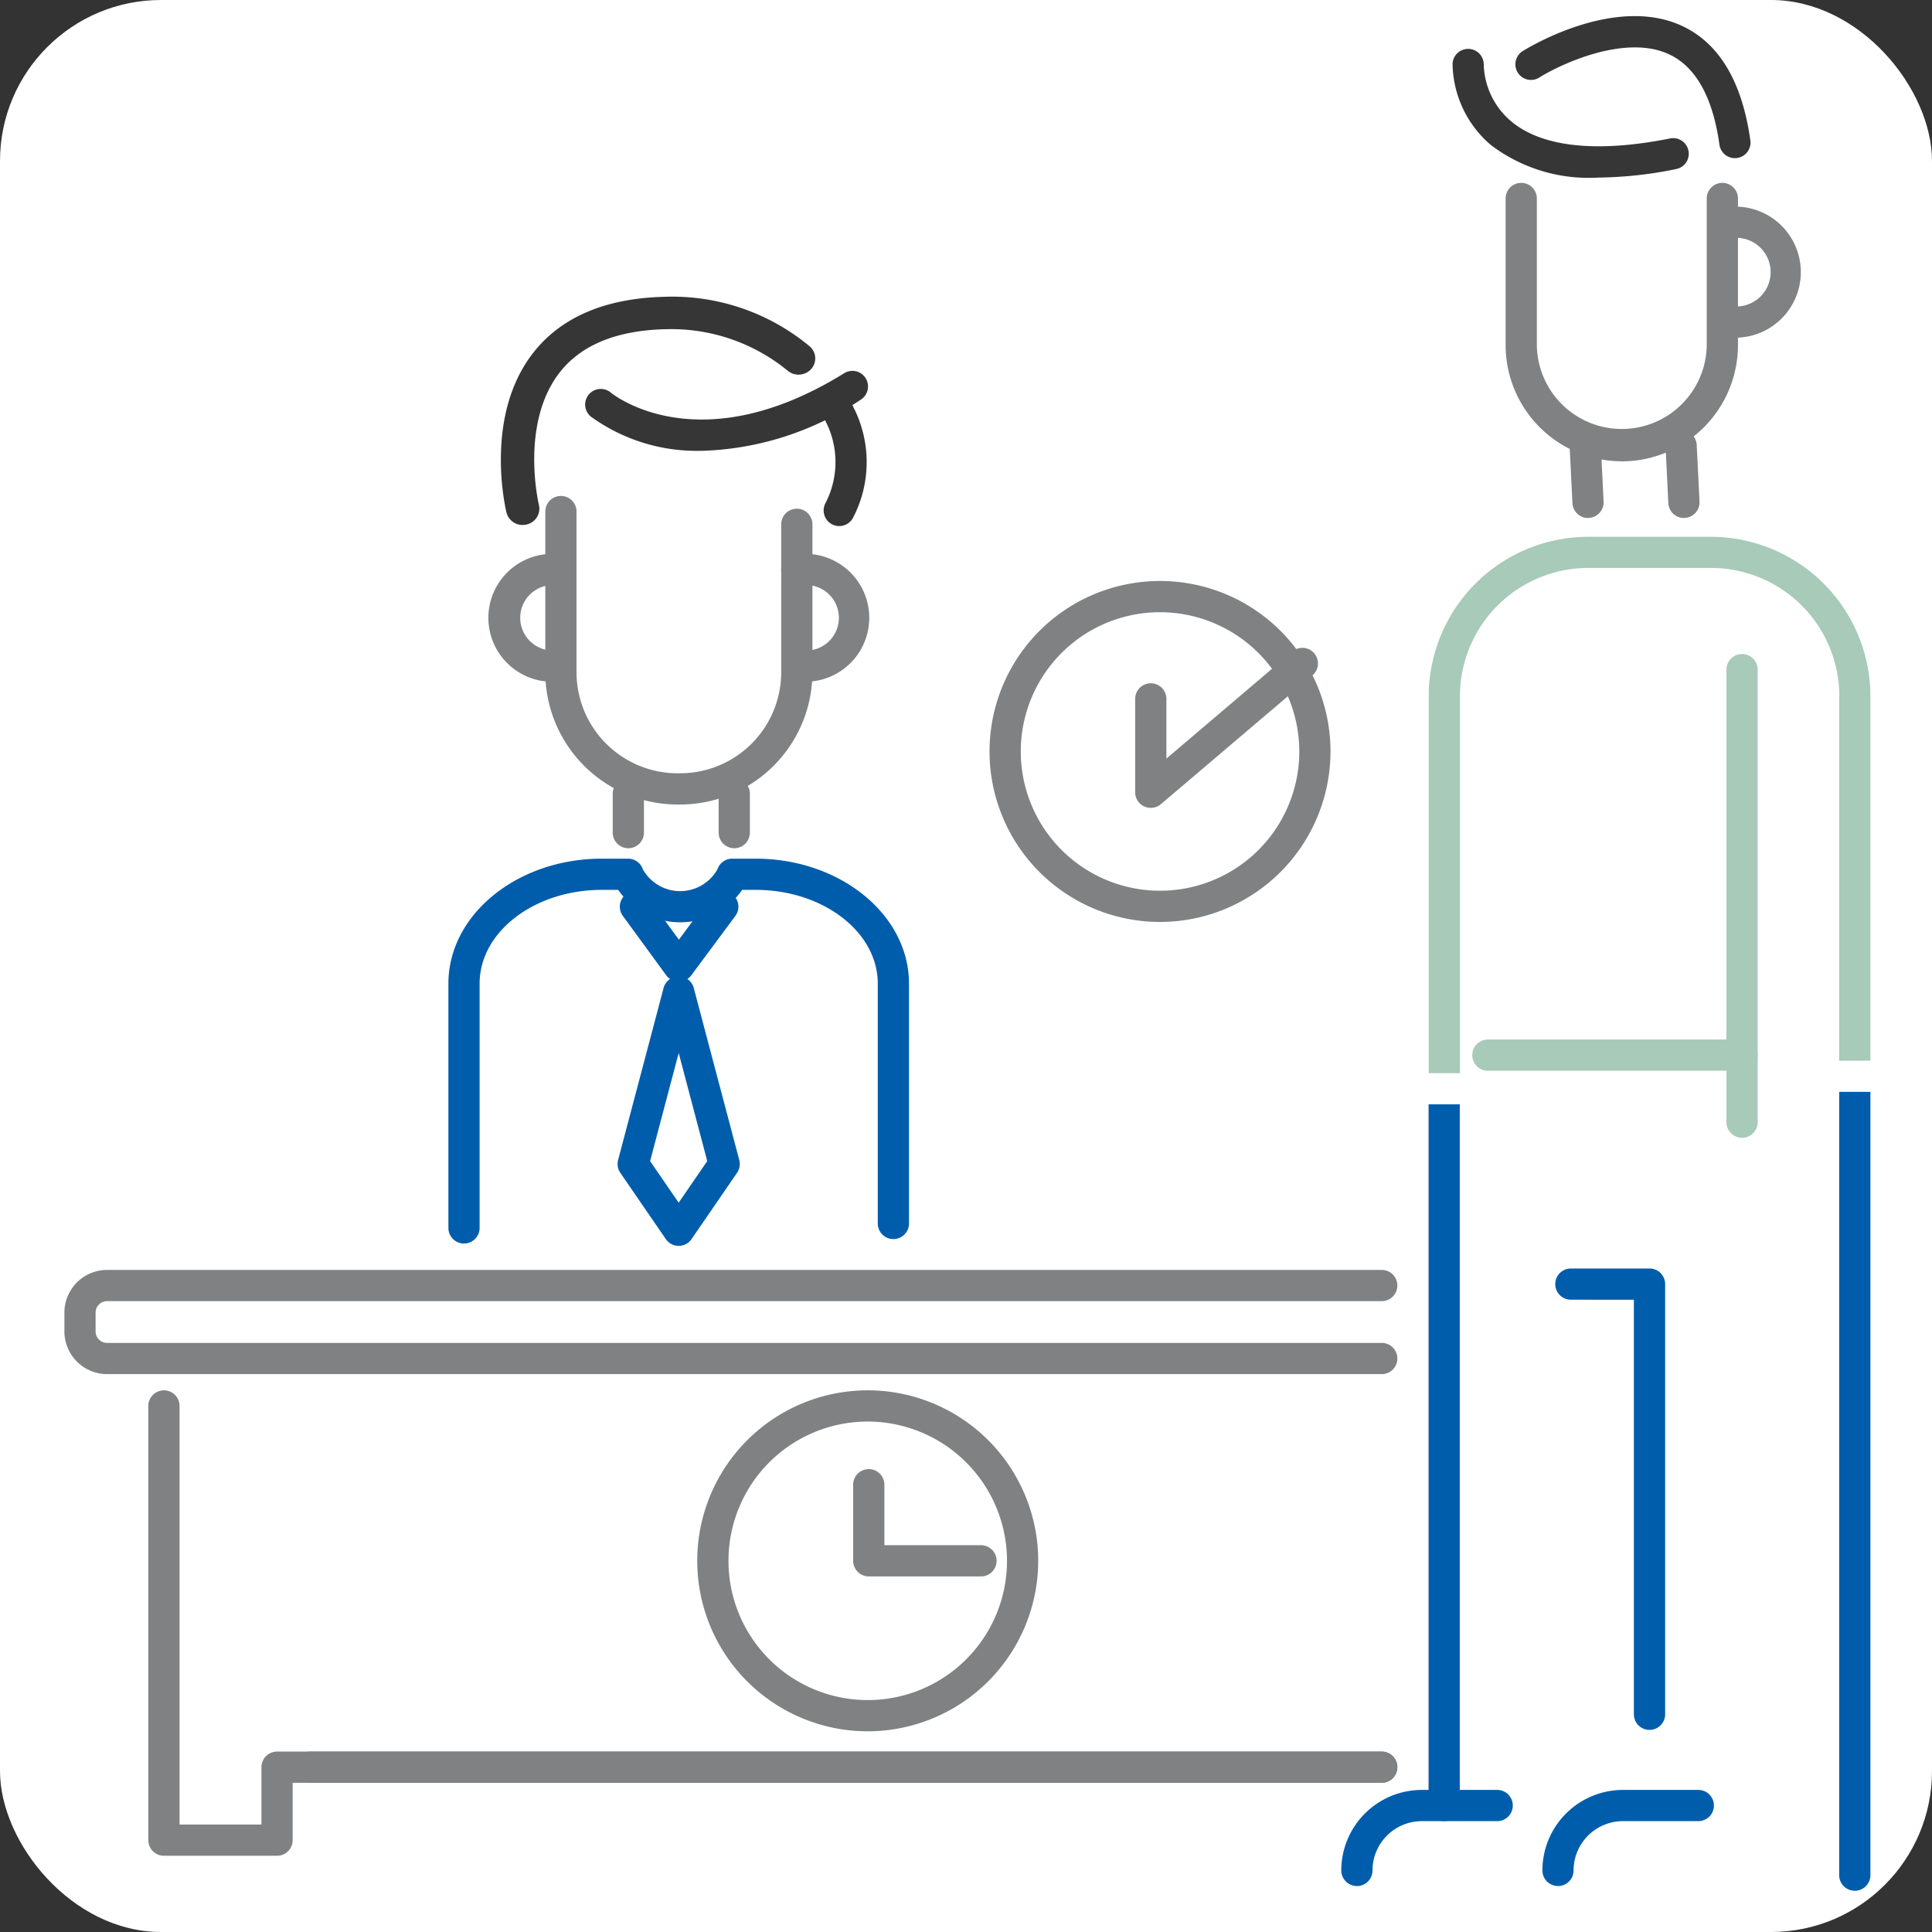 <svg xmlns="http://www.w3.org/2000/svg" xmlns:xlink="http://www.w3.org/1999/xlink" width="120" height="120" viewBox="0 0 120 120">
  <rect x="0" y="0" width="120" height="120" fill="#333333" stroke="none"/>
  <defs>
    <clipPath id="clip-path">
      <rect id="Rectangle_1199" data-name="Rectangle 1199" width="112.174" height="116.44" fill="none"/>
    </clipPath>
  </defs>
  <g id="Group_829" data-name="Group 829" transform="translate(4 1)">
    <rect id="Rectangle_1204" data-name="Rectangle 1204" width="120" height="120" rx="10" transform="translate(-4 -1)" fill="#fff"/>
    <g id="Group_828" data-name="Group 828" clip-path="url(#clip-path)">
      <path id="Path_661" data-name="Path 661" d="M238.1,44.012a7.223,7.223,0,0,1-7.215-7.215V27.688a.969.969,0,1,1,1.939,0V36.8a5.277,5.277,0,0,0,10.553,0V27.688a.969.969,0,0,1,1.939,0V36.8a7.223,7.223,0,0,1-7.215,7.215" transform="translate(-141.368 -16.36)" fill="#7f8183"/>
      <path id="Path_662" data-name="Path 662" d="M242.281,71.782a.97.97,0,0,1-.968-.933l-.173-3.521a.969.969,0,0,1,1.937-.072l.173,3.521a.969.969,0,0,1-.933,1h-.036" transform="translate(-147.647 -40.609)" fill="#7f8183"/>
      <path id="Path_663" data-name="Path 663" d="M257.645,71.782a.97.97,0,0,1-.968-.933l-.173-3.521a.969.969,0,0,1,1.937-.072l.174,3.521a.969.969,0,0,1-.933,1h-.036" transform="translate(-157.054 -40.609)" fill="#7f8183"/>
      <path id="Path_664" data-name="Path 664" d="M231.44,13.23a10.051,10.051,0,0,1-6.682-2.027,6.759,6.759,0,0,1-2.375-5.039.969.969,0,0,1,1.937.057,4.79,4.79,0,0,0,1.716,3.524c1.913,1.6,5.328,1.961,9.878,1.051a.969.969,0,0,1,.38,1.9,24.972,24.972,0,0,1-4.854.533" transform="translate(-136.162 -3.2)" fill="#363636"/>
      <path id="Path_665" data-name="Path 665" d="M246.083,8.823a.969.969,0,0,1-.959-.835c-.413-2.953-1.469-4.844-3.139-5.62-2.714-1.262-6.731.618-8.05,1.448a.969.969,0,0,1-1.033-1.64c.23-.145,5.682-3.526,9.9-1.566,2.305,1.071,3.732,3.463,4.242,7.11a.97.97,0,0,1-.826,1.094,1,1,0,0,1-.135.009" transform="translate(-142.326 0)" fill="#363636"/>
      <path id="Path_666" data-name="Path 666" d="M266.31,38.664a.969.969,0,1,1,0-1.939,2.132,2.132,0,0,0,0-4.264.969.969,0,1,1,0-1.939,4.071,4.071,0,0,1,0,8.141" transform="translate(-162.465 -18.689)" fill="#7f8183"/>
      <path id="Path_667" data-name="Path 667" d="M85.421,96.04h-.167a8.221,8.221,0,0,1-8.212-8.212V77.844a.969.969,0,1,1,1.939,0v9.984A6.28,6.28,0,0,0,85.254,94.1h.167a6.28,6.28,0,0,0,6.273-6.273V78.636a.969.969,0,0,1,1.939,0v9.192a8.221,8.221,0,0,1-8.211,8.212" transform="translate(-47.172 -47.07)" fill="#7f8183"/>
      <path id="Path_668" data-name="Path 668" d="M71.892,94.092a3.972,3.972,0,1,1,.7-7.882.969.969,0,1,1-.342,1.908,2.069,2.069,0,0,0-.363-.032,2.034,2.034,0,0,0,0,4.067.969.969,0,1,1,0,1.939" transform="translate(-41.587 -52.747)" fill="#7f8183"/>
      <path id="Path_669" data-name="Path 669" d="M116.336,94.092a.969.969,0,1,1,0-1.939,2.034,2.034,0,1,0,0-4.067,2.069,2.069,0,0,0-.363.032.969.969,0,1,1-.342-1.908,3.972,3.972,0,1,1,.7,7.882" transform="translate(-70.311 -52.747)" fill="#7f8183"/>
      <path id="Path_670" data-name="Path 670" d="M90.673,61.793a11.2,11.2,0,0,1-6.9-2.127.969.969,0,0,1,1.239-1.491c.227.185,5.53,4.358,14.5-1.2a.969.969,0,1,1,1.022,1.648,18.692,18.692,0,0,1-9.859,3.174" transform="translate(-51.078 -34.794)" fill="#363636"/>
      <path id="Path_671" data-name="Path 671" d="M71.277,59.124a1.031,1.031,0,0,1-1.008-.775c-.06-.244-1.428-6.03,1.7-9.968,1.738-2.189,4.473-3.343,8.13-3.43a13.348,13.348,0,0,1,9.014,3.087.988.988,0,0,1,.06,1.424,1.057,1.057,0,0,1-1.465.058,11.4,11.4,0,0,0-7.5-2.556l-.045,0c-3.011.068-5.217.958-6.556,2.646-2.528,3.185-1.335,8.221-1.323,8.271a1.007,1.007,0,0,1-.769,1.214,1.066,1.066,0,0,1-.24.028" transform="translate(-42.811 -27.517)" fill="#363636"/>
      <path id="Path_672" data-name="Path 672" d="M122.2,68.447a.97.97,0,0,1-.863-1.409,5.539,5.539,0,0,0-.189-5.464.969.969,0,0,1,1.592-1.107,7.479,7.479,0,0,1,.326,7.448.969.969,0,0,1-.865.531" transform="translate(-74.074 -36.771)" fill="#363636"/>
      <path id="Path_673" data-name="Path 673" d="M92.63,145.8h0a.97.97,0,0,1-.779-.4l-2.691-3.685a.969.969,0,1,1,1.566-1.143l1.915,2.622,1.95-2.628a.969.969,0,1,1,1.557,1.155l-2.735,3.685a.969.969,0,0,1-.778.392" transform="translate(-54.475 -85.829)" fill="#005dab"/>
      <path id="Path_674" data-name="Path 674" d="M92.418,170.579a.968.968,0,0,1-.8-.421l-2.825-4.114a.971.971,0,0,1-.138-.8l2.825-10.683a.969.969,0,0,1,1.874,0l2.825,10.683a.971.971,0,0,1-.138.8l-2.825,4.114a.97.97,0,0,1-.8.421m-1.774-5.266,1.774,2.584,1.775-2.584L92.418,158.6Z" transform="translate(-54.263 -94.196)" fill="#005dab"/>
      <path id="Path_675" data-name="Path 675" d="M88.81,126.436a.969.969,0,0,1-.969-.969v-2.414a.969.969,0,1,1,1.939,0v2.414a.969.969,0,0,1-.969.969" transform="translate(-53.784 -74.751)" fill="#7f8183"/>
      <path id="Path_676" data-name="Path 676" d="M105.782,126.436a.969.969,0,0,1-.969-.969v-2.414a.969.969,0,1,1,1.939,0v2.414a.969.969,0,0,1-.969.969" transform="translate(-64.176 -74.751)" fill="#7f8183"/>
      <path id="Path_677" data-name="Path 677" d="M62.487,158.883a.969.969,0,0,1-.969-.969V142.737c0-4.278,4.273-7.759,9.526-7.759h1.632a.968.968,0,0,1,.918.658,2.657,2.657,0,0,0,4.636,0,.968.968,0,0,1,.918-.658H80.6c5.253,0,9.526,3.481,9.526,7.759v14.9a.969.969,0,0,1-1.939,0v-14.9c0-3.209-3.4-5.821-7.588-5.821h-.836a4.686,4.686,0,0,1-7.7,0H71.044c-4.184,0-7.588,2.611-7.588,5.821v15.176a.969.969,0,0,1-.969.969" transform="translate(-37.667 -82.645)" fill="#005dab"/>
      <path id="Path_678" data-name="Path 678" d="M81.823,207.333H2.65A2.653,2.653,0,0,1,0,204.683v-1.17a2.653,2.653,0,0,1,2.65-2.651H81.823a.969.969,0,0,1,0,1.939H2.65a.713.713,0,0,0-.712.712v1.17a.713.713,0,0,0,.712.712H81.823a.969.969,0,1,1,0,1.939" transform="translate(0 -122.985)" fill="#7f8183"/>
      <path id="Path_679" data-name="Path 679" d="M21.44,249.061H14.414a.969.969,0,0,1-.969-.969v-26.97a.969.969,0,1,1,1.939,0v26h5.087v-3.563a.969.969,0,0,1,.969-.969H90.057a.969.969,0,0,1,0,1.939H22.409v3.563a.969.969,0,0,1-.969.969" transform="translate(-8.232 -134.796)" fill="#7f8183"/>
      <path id="Path_680" data-name="Path 680" d="M104.392,279.962H37.828a.969.969,0,1,1,0-1.939h66.563a.969.969,0,1,1,0,1.939" transform="translate(-22.568 -170.23)" fill="#7f8183"/>
      <path id="Path_681" data-name="Path 681" d="M111.972,241.33a10.589,10.589,0,1,1,10.589-10.589,10.6,10.6,0,0,1-10.589,10.589m0-19.239a8.65,8.65,0,1,0,8.651,8.651,8.66,8.66,0,0,0-8.651-8.651" transform="translate(-62.076 -134.796)" fill="#7f8183"/>
      <path id="Path_682" data-name="Path 682" d="M158.8,111.672a10.589,10.589,0,1,1,10.589-10.589A10.6,10.6,0,0,1,158.8,111.672m0-19.239a8.65,8.65,0,1,0,8.651,8.651,8.66,8.66,0,0,0-8.651-8.651" transform="translate(-90.749 -55.408)" fill="#7f8183"/>
      <path id="Path_683" data-name="Path 683" d="M134.3,239.439h-6.968a.969.969,0,0,1-.969-.969v-4.726a.969.969,0,0,1,1.939,0V237.5h6a.969.969,0,0,1,0,1.939" transform="translate(-77.371 -142.525)" fill="#7f8183"/>
      <path id="Path_684" data-name="Path 684" d="M172.509,111.138a.969.969,0,0,1-.969-.969v-5.8a.969.969,0,1,1,1.939,0v3.708l7.818-6.647a.969.969,0,1,1,1.255,1.477l-9.414,8a.967.967,0,0,1-.628.231" transform="translate(-105.032 -61.96)" fill="#7f8183"/>
      <path id="Path_685" data-name="Path 685" d="M205.526,290.132a.969.969,0,0,1-.969-.969,5.008,5.008,0,0,1,5-5h4.684a.969.969,0,1,1,0,1.939H209.56a3.068,3.068,0,0,0-3.064,3.064.969.969,0,0,1-.969.969" transform="translate(-125.248 -173.988)" fill="#005dab"/>
      <path id="Path_686" data-name="Path 686" d="M237.745,290.132a.969.969,0,0,1-.969-.969,5.009,5.009,0,0,1,5-5h4.684a.969.969,0,0,1,0,1.939h-4.684a3.068,3.068,0,0,0-3.064,3.064.969.969,0,0,1-.969.969" transform="translate(-144.975 -173.988)" fill="#005dab"/>
      <path id="Path_687" data-name="Path 687" d="M267.232,132.244a.969.969,0,0,1-.969-.969V103.168a.969.969,0,1,1,1.939,0v28.106a.969.969,0,0,1-.969.969" transform="translate(-163.03 -62.575)" fill="#a7cab9"/>
      <path id="Path_688" data-name="Path 688" d="M244.045,93.309v22.638h1.939V93.309a9.916,9.916,0,0,0-9.9-9.9h-7.634a9.916,9.916,0,0,0-9.9,9.9v23.414h1.939V93.309a7.975,7.975,0,0,1,7.966-7.966h7.634a7.975,7.975,0,0,1,7.966,7.966" transform="translate(-133.81 -51.067)" fill="#a7cab9"/>
      <path id="Path_689" data-name="Path 689" d="M218.541,174.339v43.548a.969.969,0,1,0,1.939,0V174.339Z" transform="translate(-133.81 -106.746)" fill="#005dab"/>
      <path id="Path_690" data-name="Path 690" d="M284.322,172.339v48.652a.969.969,0,0,0,1.939,0V172.339Z" transform="translate(-174.087 -105.521)" fill="#005dab"/>
      <path id="Path_691" data-name="Path 691" d="M242.3,165.892H226.51a.969.969,0,0,1,0-1.939H242.3a.969.969,0,1,1,0,1.939" transform="translate(-138.096 -100.386)" fill="#a7cab9"/>
      <path id="Path_692" data-name="Path 692" d="M244.683,229.3a.969.969,0,0,1-.969-.969v-25.75H239.8a.969.969,0,1,1,0-1.939h4.887a.969.969,0,0,1,.969.969v26.719a.969.969,0,0,1-.969.969" transform="translate(-146.231 -122.853)" fill="#005dab"/>
    </g>
  </g>
</svg>

